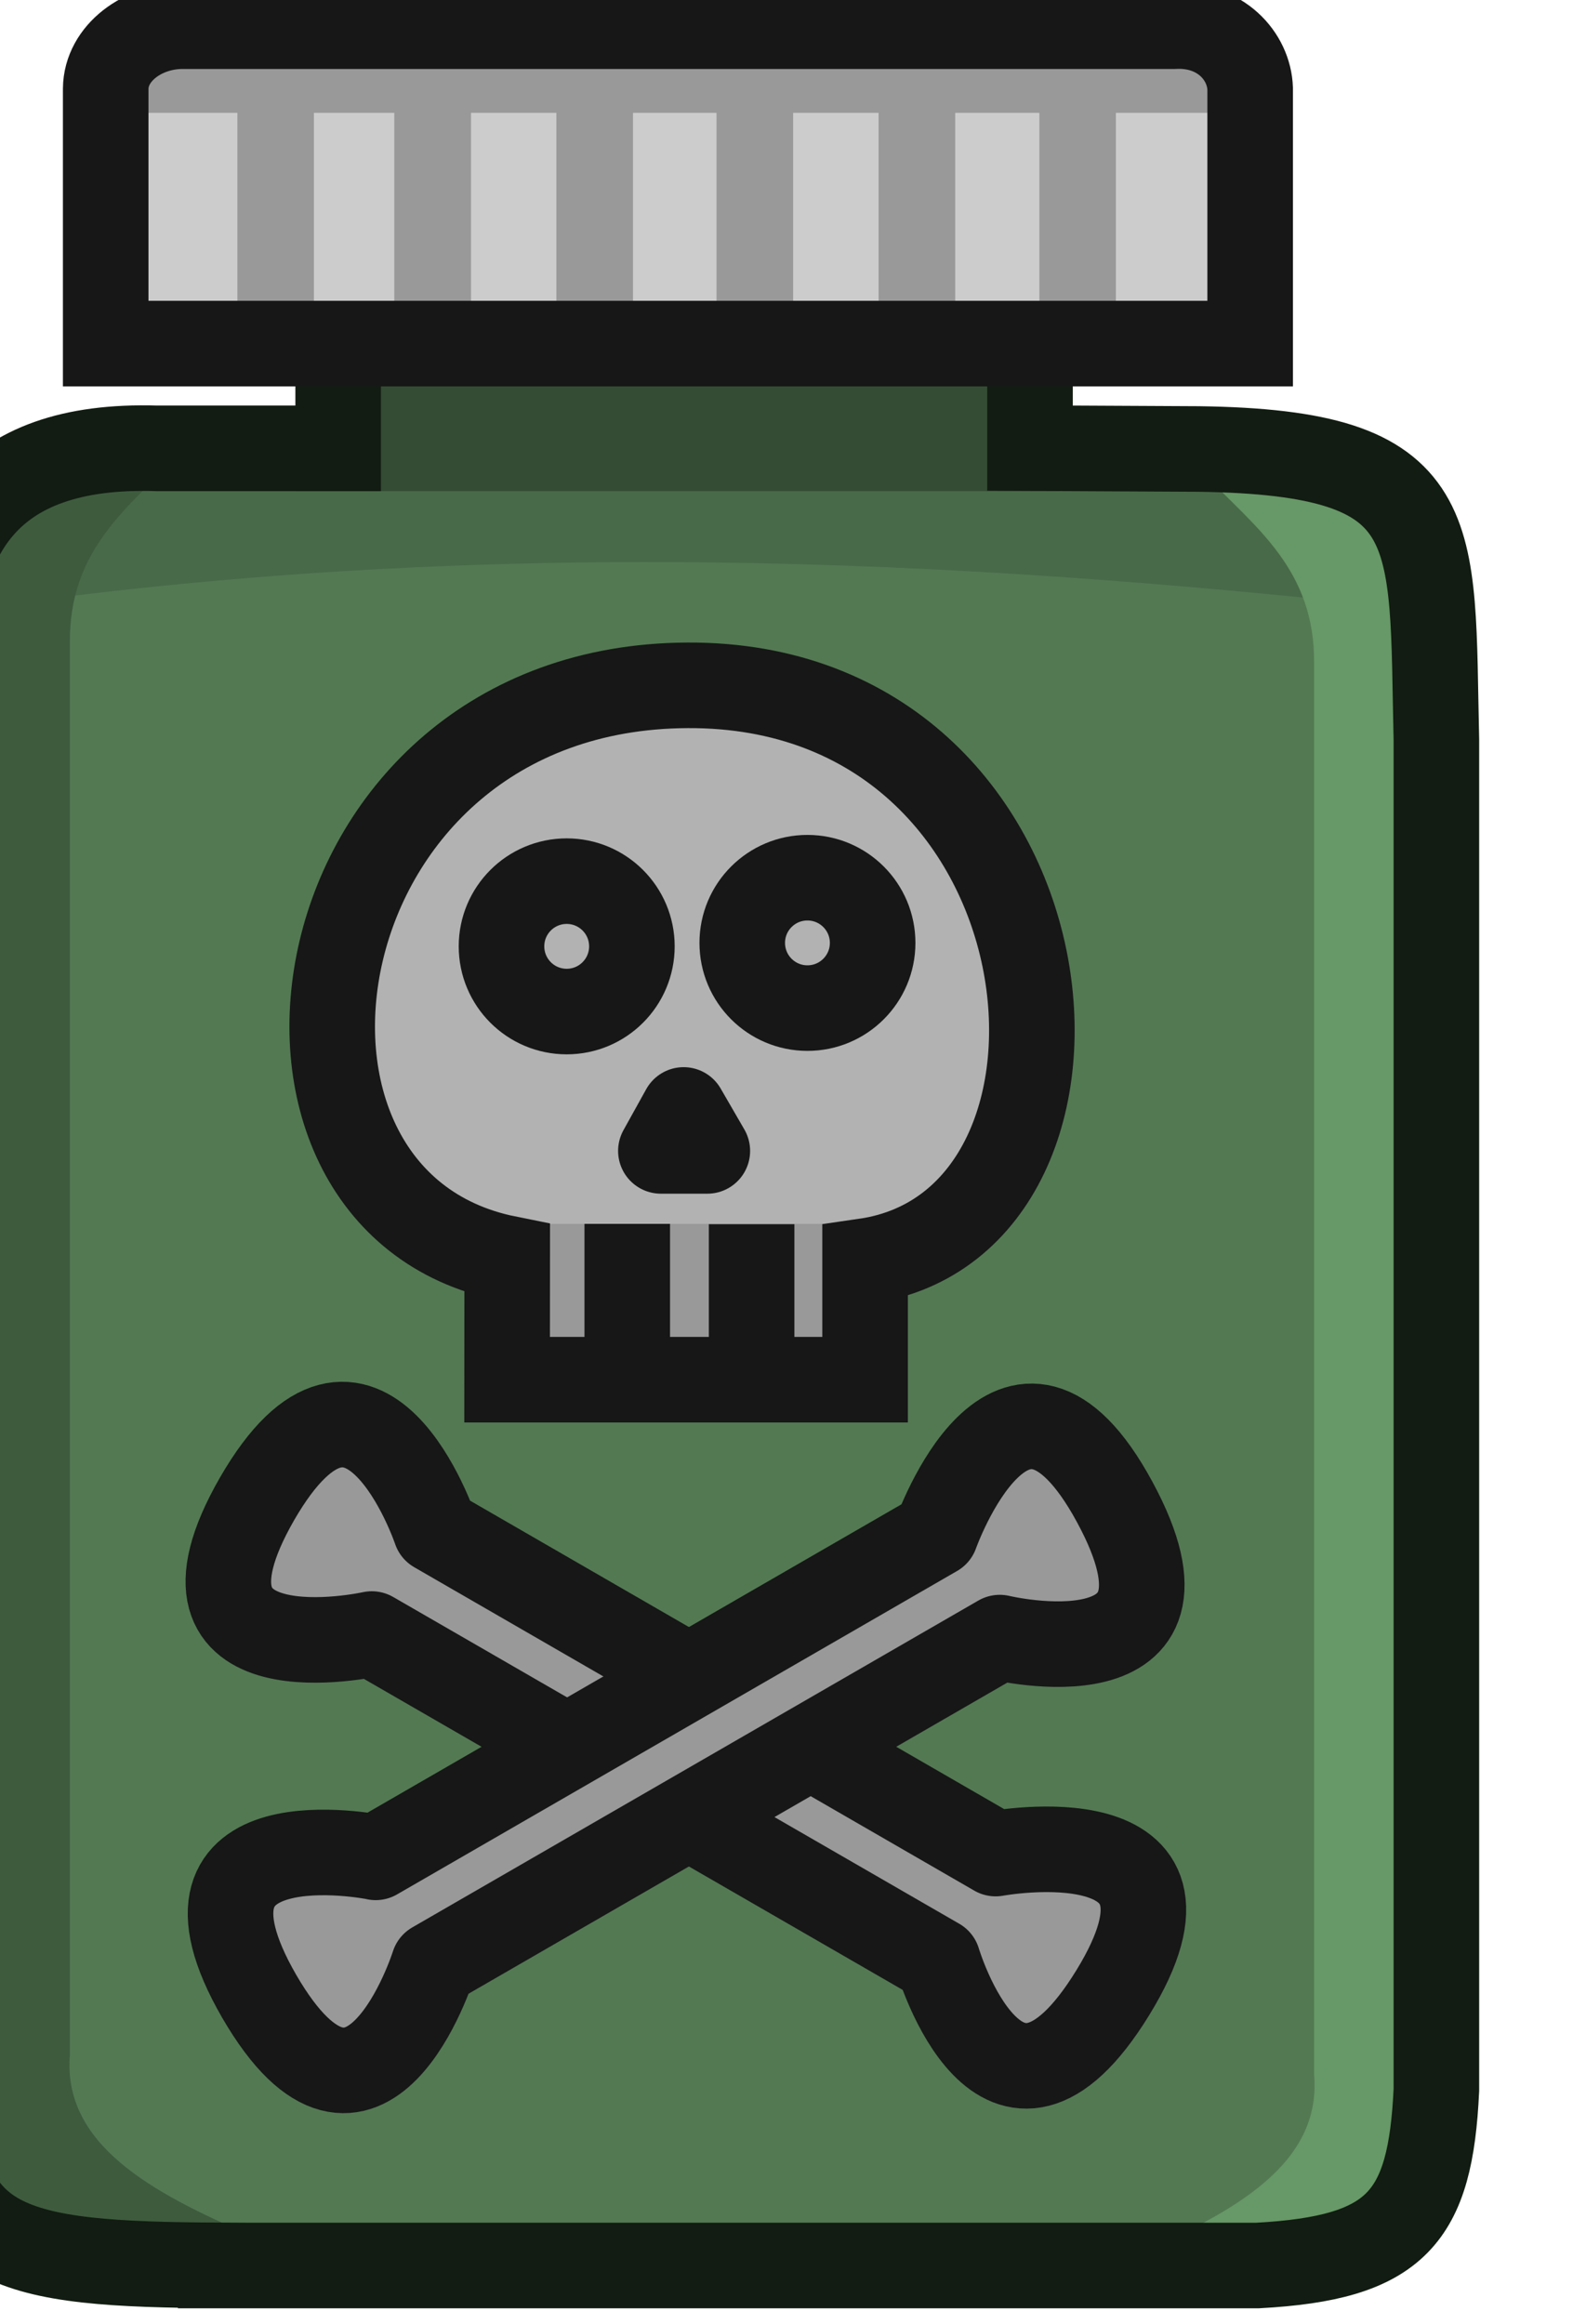 <svg xmlns="http://www.w3.org/2000/svg" width="50.561" height="74.09" viewBox="0 0 13.378 19.603"><path d="M-2718.748-407.113h9.622c1.295-.069 1.603-.446 1.659-1.627v-12.53c-.046-1.967.102-2.667-2.208-2.698l-1.562-.008v-2.12h-6.42v2.123h-1.685c-1.606-.05-2.07.837-2.053 2.053v13.164c.036 1.493.67 1.634 2.647 1.643" style="fill:#537953;fill-opacity:1;stroke:none;stroke-width:.794;stroke-linecap:round;stroke-linejoin:miter;stroke-dasharray:none;stroke-opacity:1;paint-order:normal" transform="translate(2473.188 389.08)scale(.909)"/><path d="M-2721.051-422.376c4.712-.685 9.109-.478 13.41 0l-.356-1.327h-12.886z" style="fill:#486a48;fill-opacity:1;stroke:none;stroke-width:.794;stroke-linecap:butt;stroke-linejoin:round;stroke-dasharray:none;stroke-opacity:1;paint-order:normal" transform="translate(2473.188 389.08)scale(.909)"/><path d="M-2718.028-423.474h7.08v-1.395h-6.847z" style="fill:#344c34;fill-opacity:1;stroke:none;stroke-width:.794;stroke-linecap:butt;stroke-linejoin:round;stroke-dasharray:none;stroke-opacity:1;paint-order:normal" transform="translate(2473.188 389.08)scale(.909)"/><path d="M-2718.444-407.286c-.936-.401-1.758-.852-1.686-1.685v-13.094c-.01-.874.552-1.265 1.008-1.745h-1.777l-.43 1.604v14.39l1.446.836z" style="fill:#3e5b3e;fill-opacity:1;stroke:none;stroke-width:.794;stroke-linecap:butt;stroke-linejoin:round;stroke-dasharray:none;stroke-opacity:1;paint-order:normal" transform="translate(2473.188 389.08)scale(.909)"/><path d="M-2710.27-407.096c.935-.402 1.758-.852 1.685-1.686v-13.093c.01-.874-.551-1.266-1.007-1.746h1.776l.43 1.604v14.391l-1.446.835z" style="fill:#679867;fill-opacity:1;stroke:none;stroke-width:.794;stroke-linecap:butt;stroke-linejoin:round;stroke-dasharray:none;stroke-opacity:1;paint-order:normal" transform="translate(2473.188 389.08)scale(.909)"/><path d="M-2718.731-407.01h9.622c1.295-.07 1.603-.446 1.659-1.628v-12.53c-.046-1.966.101-2.666-2.208-2.697l-1.563-.008v-2.12h-6.42v2.122h-1.684c-1.606-.05-2.07.838-2.053 2.053v13.165c.036 1.492.669 1.633 2.647 1.642z" style="fill:none;fill-opacity:1;stroke:#121c12;stroke-width:.794;stroke-linecap:round;stroke-linejoin:miter;stroke-dasharray:none;stroke-opacity:1;paint-order:normal" transform="translate(2473.188 389.08)scale(.909)"/><path d="M-2719.76-424.787h10.62v-2.416c-.01-.301-.276-.552-.71-.53h-9.186c-.38-.003-.721.2-.724.53z" style="fill:#ccc;fill-opacity:1;stroke:none;stroke-width:.794;stroke-linecap:round;stroke-linejoin:miter;stroke-dasharray:none;stroke-opacity:1;paint-order:normal" transform="translate(2473.188 389.08)scale(.909)"/><path d="M-2718.576-427.647v2.771h.71v-2.719zm1.456-.083v2.77h.712v-2.719zm1.504.128v2.77h.711v-2.719zm1.486-.238v2.77h.711v-2.72zm1.504.128v2.77h.711v-2.719zm1.492.194v2.77h.71v-2.719z" style="fill:#999;fill-opacity:1;stroke:none;stroke-width:.794;stroke-linecap:round;stroke-linejoin:miter;stroke-dasharray:none;stroke-opacity:1;paint-order:normal" transform="translate(2473.188 389.08)scale(.909)"/><path d="M-2719.465-426.984h10.076v-.585h-10.222z" style="fill:#999;fill-opacity:1;stroke:none;stroke-width:.794;stroke-linecap:round;stroke-linejoin:miter;stroke-dasharray:none;stroke-opacity:1;paint-order:normal" transform="translate(2473.188 389.08)scale(.909)"/><path d="M-2719.798-424.843h10.62v-2.365c-.01-.301-.276-.604-.71-.58h-9.186c-.38-.005-.721.25-.724.58z" style="fill:none;fill-opacity:1;stroke:#171717;stroke-width:.794;stroke-linecap:round;stroke-linejoin:miter;stroke-dasharray:none;stroke-opacity:1;paint-order:normal" transform="translate(2473.188 389.08)scale(.909)"/><g transform="translate(2473.935 389.228)scale(.909)"><path d="M-2716.823-415.422h3.323v-1.1c2.486-.361 2.077-5.04-1.575-5.024s-4.434 4.408-1.746 4.95z" style="fill:#b2b2b2;fill-opacity:1;stroke:none;stroke-width:.794;stroke-linecap:round;stroke-linejoin:miter;stroke-dasharray:none;stroke-opacity:1;paint-order:normal"/><path d="M-2716.696-416.838h2.969v1.516h-3.06z" style="fill:#999;fill-opacity:1;stroke:none;stroke-width:.794;stroke-linecap:butt;stroke-linejoin:round;stroke-dasharray:none;stroke-opacity:1;paint-order:normal"/><path d="M-2716.895-415.392h3.322v-1.1c2.486-.361 2.005-5.36-1.647-5.343-3.653.016-4.361 4.777-1.674 5.318z" style="fill:none;fill-opacity:1;stroke:#171717;stroke-width:.794;stroke-linecap:round;stroke-linejoin:miter;stroke-dasharray:none;stroke-opacity:1;paint-order:normal"/><path d="M-2714.626-416.835v1.323m-1.154-1.326v1.323" style="fill:gray;fill-opacity:1;stroke:#171717;stroke-width:.794;stroke-linecap:butt;stroke-linejoin:miter;stroke-dasharray:none;stroke-opacity:1;paint-order:normal"/><circle cx="-2716.342" cy="-419.413" r="0.605" style="fill:#b2b2b2;fill-opacity:1;stroke:#171717;stroke-width:.794;stroke-linecap:butt;stroke-linejoin:miter;stroke-dasharray:none;stroke-opacity:1;paint-order:normal"/><circle cx="-2714.108" cy="-419.445" r="0.605" style="fill:#b2b2b2;fill-opacity:1;stroke:#171717;stroke-width:.794;stroke-linecap:butt;stroke-linejoin:miter;stroke-dasharray:none;stroke-opacity:1;paint-order:normal"/><path d="M-2715.468-417.515h.431l-.22-.38z" style="fill:#171717;fill-opacity:1;stroke:#171717;stroke-width:.794;stroke-linecap:butt;stroke-linejoin:round;stroke-dasharray:none;stroke-opacity:1;paint-order:normal"/></g><path d="m-2716.728-413.632 5.197 3.001s2.121-.392 1.087 1.291c-1.034 1.684-1.623-.296-1.623-.296l-5.253-3.032s-2.046.454-1.065-1.254c.985-1.706 1.657.29 1.657.29z" style="fill:#999;fill-opacity:1;stroke:#171717;stroke-width:.794;stroke-linecap:butt;stroke-linejoin:round;stroke-dasharray:none;stroke-opacity:1;paint-order:normal" transform="translate(2473.18 388.897)scale(.909)"/><path d="m-2717.284-410.596 5.197-3.001s.72-2.033 1.661-.296c.941 1.738-1.067 1.258-1.067 1.258l-5.253 3.033s-.63 1.999-1.619.295c-.984-1.705 1.08-1.29 1.08-1.29z" style="fill:#999;fill-opacity:1;stroke:#171717;stroke-width:.794;stroke-linecap:butt;stroke-linejoin:round;stroke-dasharray:none;stroke-opacity:1;paint-order:normal" transform="translate(2473.18 388.897)scale(.909)"/></svg>
